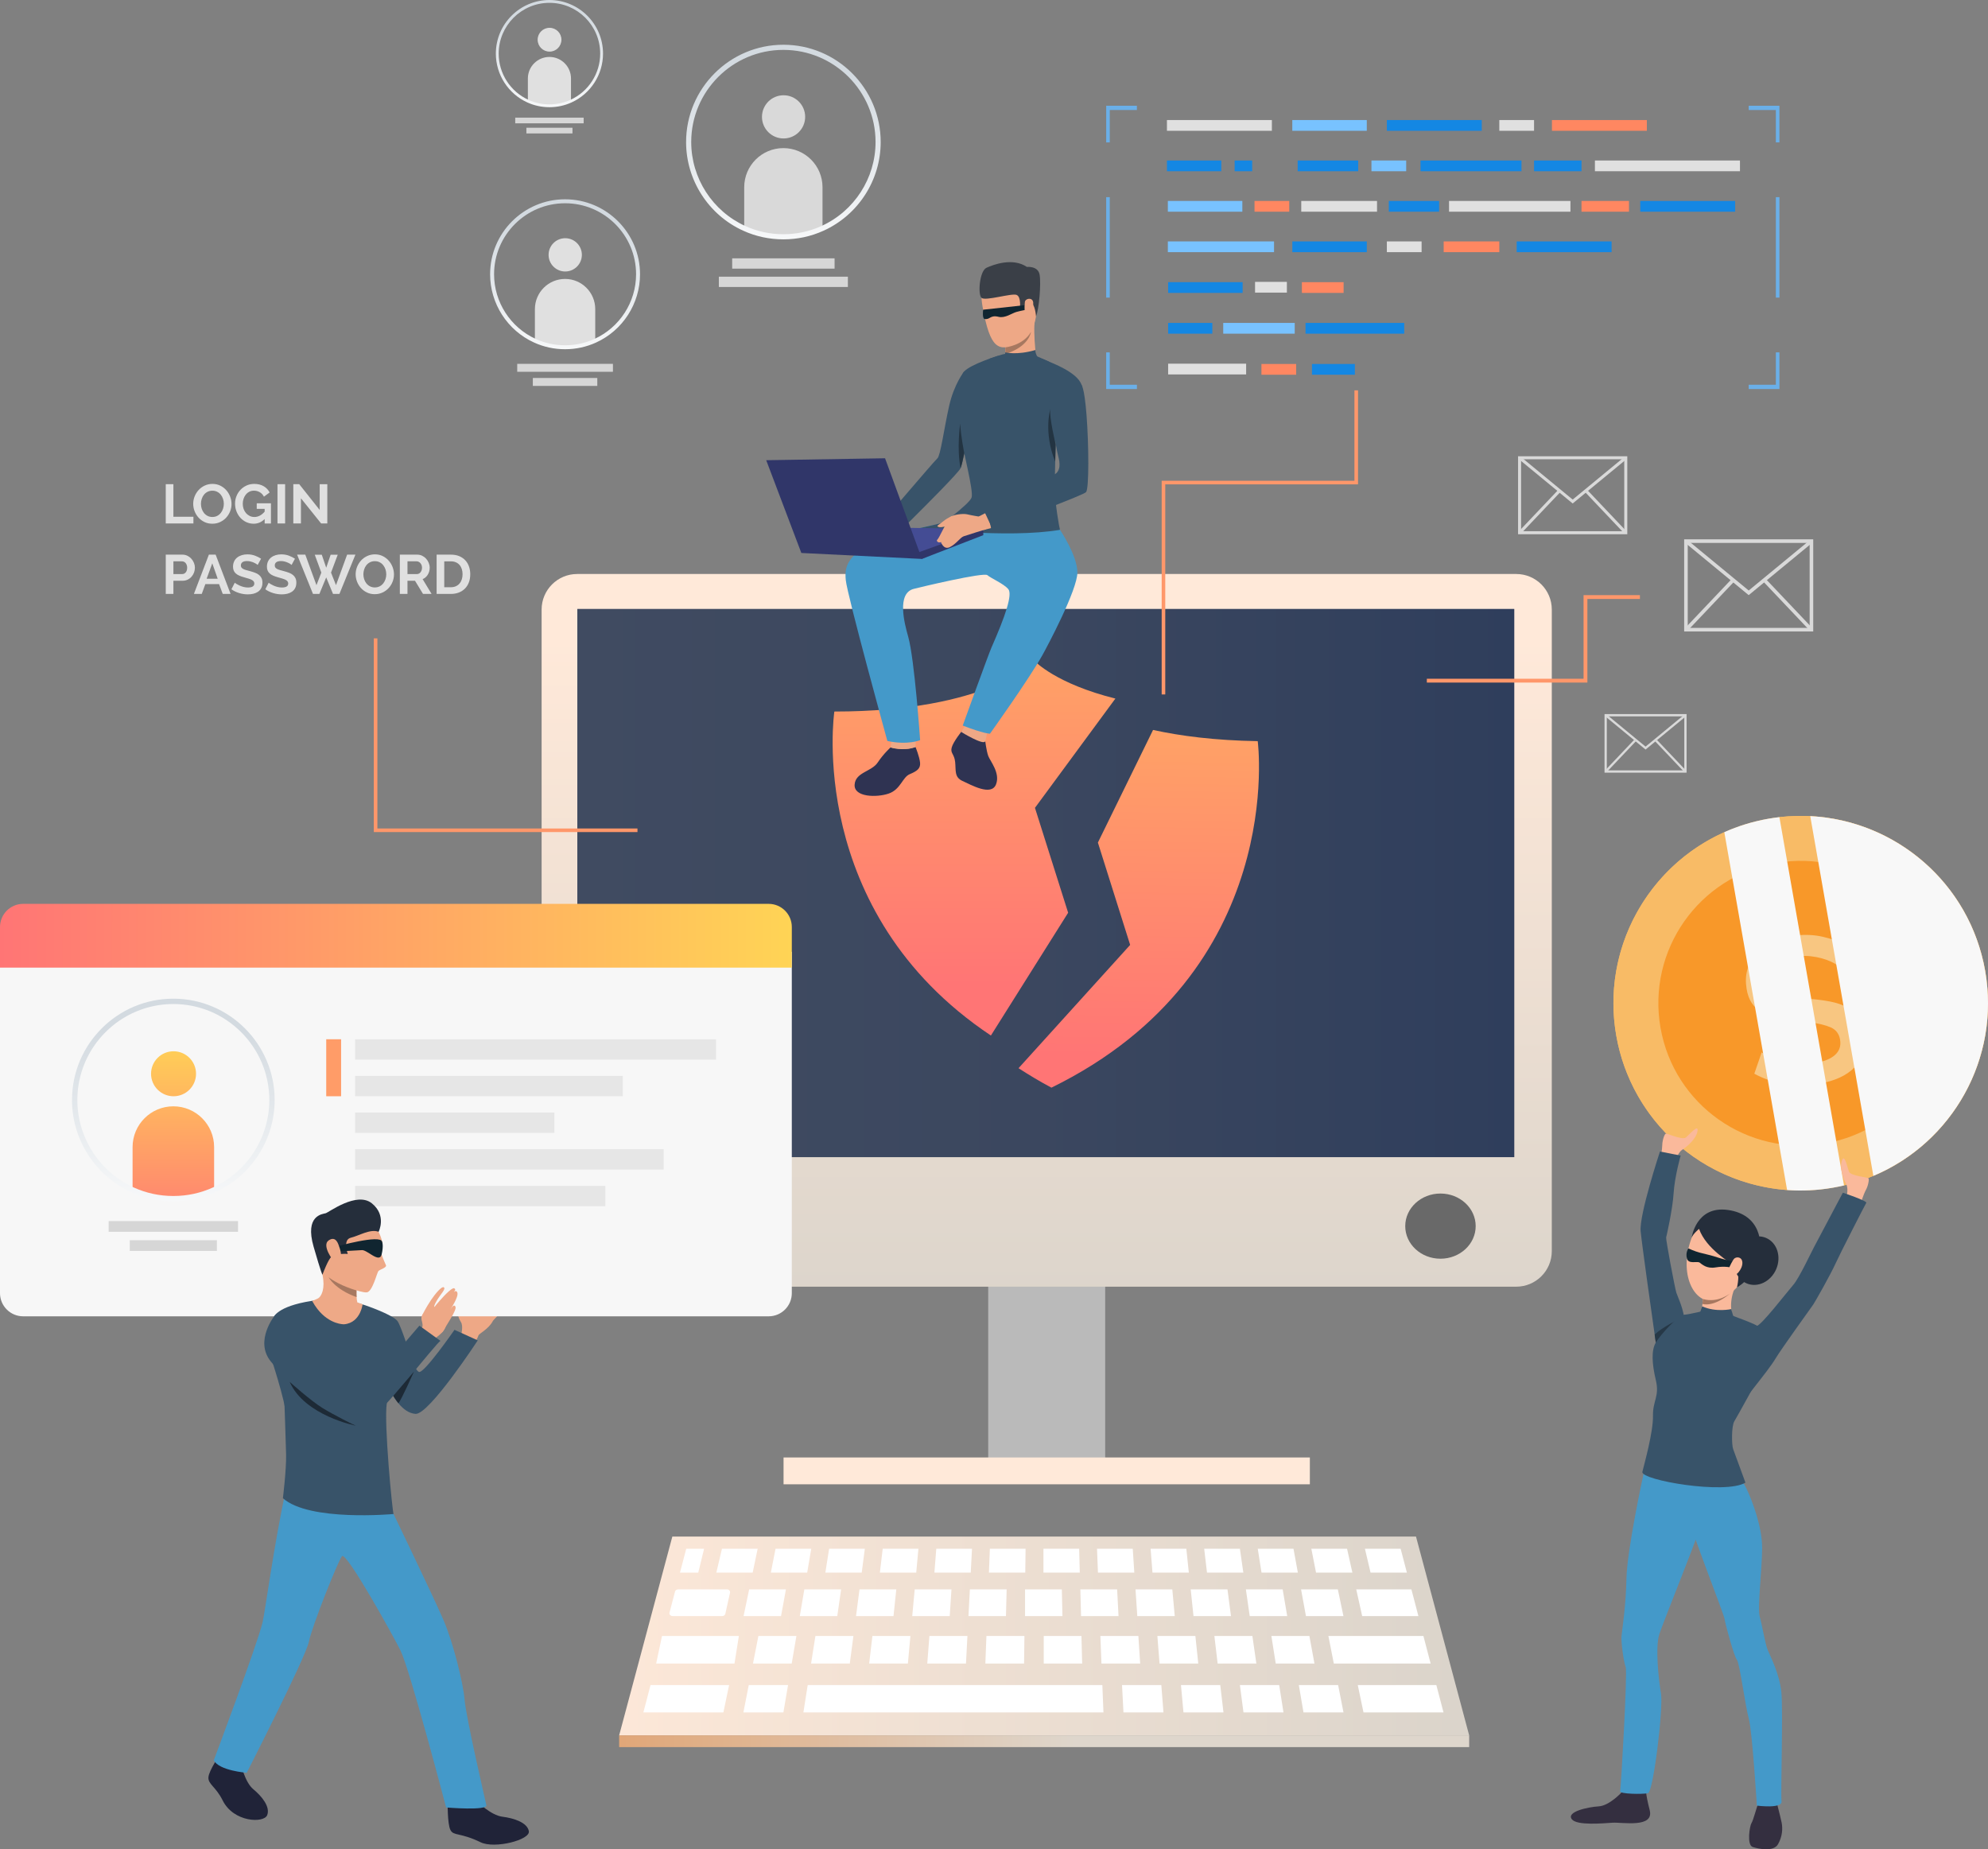 <?xml version="1.0" encoding="UTF-8"?>
<svg xmlns="http://www.w3.org/2000/svg" xmlns:xlink="http://www.w3.org/1999/xlink" viewBox="0 0 1886.27 1754.52">
  <rect x="0" y="0" width="1886.27" height="1754.52" fill="#808080" stroke="none"/>
  <defs>
    <style>
      .cls-1 {
        fill: url(#linear-gradient-12);
      }

      .cls-1, .cls-2, .cls-3, .cls-4, .cls-5, .cls-6, .cls-7, .cls-8, .cls-9, .cls-10, .cls-11, .cls-12, .cls-13, .cls-14, .cls-15, .cls-16, .cls-17, .cls-18, .cls-19, .cls-20, .cls-21, .cls-22, .cls-23, .cls-24, .cls-25, .cls-26, .cls-27, .cls-28, .cls-29, .cls-30, .cls-31, .cls-32, .cls-33, .cls-34, .cls-35, .cls-36, .cls-37, .cls-38, .cls-39, .cls-40, .cls-41, .cls-42, .cls-43, .cls-44, .cls-45, .cls-46, .cls-47, .cls-48, .cls-49, .cls-50 {
        stroke-width: 0px;
      }

      .cls-2 {
        fill: #1487e3;
      }

      .cls-3 {
        fill: url(#linear-gradient);
      }

      .cls-4 {
        fill: #1d2a36;
      }

      .cls-5 {
        fill: url(#linear-gradient-6);
      }

      .cls-6 {
        fill: #eea987;
      }

      .cls-7 {
        fill: #102530;
      }

      .cls-8 {
        fill: #385369;
      }

      .cls-9 {
        fill: #e6e6e6;
      }

      .cls-10 {
        fill: #303669;
      }

      .cls-51 {
        isolation: isolate;
      }

      .cls-11 {
        fill: #f7f7f7;
      }

      .cls-12 {
        fill: #e0e0e0;
      }

      .cls-13 {
        fill: url(#linear-gradient-15);
      }

      .cls-14 {
        fill: url(#linear-gradient-11);
      }

      .cls-15 {
        fill: url(#linear-gradient-5);
      }

      .cls-16 {
        fill: #263847;
      }

      .cls-17 {
        fill: #444c94;
      }

      .cls-18 {
        fill: url(#linear-gradient-13);
      }

      .cls-19 {
        fill: #eea886;
      }

      .cls-20 {
        fill: #fff;
      }

      .cls-21 {
        fill: #fab99b;
      }

      .cls-22 {
        fill: url(#linear-gradient-14);
      }

      .cls-23 {
        fill: url(#linear-gradient-2);
      }

      .cls-24 {
        fill: #202338;
      }

      .cls-25 {
        fill: #a77860;
      }

      .cls-26 {
        fill: #ff9c68;
      }

      .cls-27 {
        fill: url(#linear-gradient-7);
      }

      .cls-28 {
        fill: #3a3f47;
      }

      .cls-29 {
        fill: #ff8761;
      }

      .cls-30 {
        fill: url(#linear-gradient-3);
      }

      .cls-31 {
        fill: #252e3b;
      }

      .cls-32 {
        fill: url(#linear-gradient-9);
      }

      .cls-33 {
        fill: #d9d9d9;
      }

      .cls-34 {
        fill: #ff976a;
      }

      .cls-35 {
        fill: #6aafe8;
      }

      .cls-36 {
        fill: #f8c681;
      }

      .cls-37 {
        fill: #696969;
      }

      .cls-38 {
        fill: url(#linear-gradient-8);
      }

      .cls-39 {
        fill: #342f40;
      }

      .cls-40 {
        fill: #d6d6d6;
      }

      .cls-41 {
        fill: #f89829;
      }

      .cls-42 {
        fill: #4499c9;
      }

      .cls-43 {
        fill: url(#linear-gradient-10);
      }

      .cls-44 {
        fill: #f8f8f8;
        mix-blend-mode: soft-light;
      }

      .cls-45 {
        fill: #2f3352;
      }

      .cls-46 {
        fill: url(#linear-gradient-4);
      }

      .cls-47 {
        fill: #233442;
      }

      .cls-48 {
        fill: #f8bb66;
      }

      .cls-49 {
        fill: #78c2ff;
      }

      .cls-50 {
        fill: #323657;
      }
    </style>
    <linearGradient id="linear-gradient" x1="521.6" y1="1552.12" x2="1428.2" y2="1552.12" gradientUnits="userSpaceOnUse">
      <stop offset="0" stop-color="#ffe9d9"/>
      <stop offset="1" stop-color="#d9d3ca"/>
    </linearGradient>
    <linearGradient id="linear-gradient-2" x1="213.65" y1="1652" x2="1020.18" y2="1652" gradientUnits="userSpaceOnUse">
      <stop offset="0" stop-color="#e37e30"/>
      <stop offset="1" stop-color="#ded6cc"/>
    </linearGradient>
    <linearGradient id="linear-gradient-3" x1="993.15" y1="1554.86" x2="993.15" y2="1402.27" gradientTransform="translate(1986.29 2453.84) rotate(-180)" gradientUnits="userSpaceOnUse">
      <stop offset="0" stop-color="#ffe9d9"/>
      <stop offset="1" stop-color="#bababa"/>
    </linearGradient>
    <linearGradient id="linear-gradient-4" x1="993.15" y1="604.82" x2="993.15" y2="1286.99" gradientTransform="translate(1986.29 1765.34) rotate(-180)" xlink:href="#linear-gradient"/>
    <linearGradient id="linear-gradient-5" x1="547.79" y1="837.78" x2="1436.81" y2="837.78" gradientTransform="translate(1984.59 1675.56) rotate(-180)" gradientUnits="userSpaceOnUse">
      <stop offset="0" stop-color="#404b61"/>
      <stop offset=".49" stop-color="#3b475f"/>
      <stop offset="1" stop-color="#2f3e5c"/>
    </linearGradient>
    <linearGradient id="linear-gradient-6" x1="993.15" y1="1382.77" x2="993.15" y2="1408.21" gradientUnits="userSpaceOnUse">
      <stop offset="0" stop-color="#ffe9d9"/>
      <stop offset="1" stop-color="#ffe9d9"/>
    </linearGradient>
    <linearGradient id="linear-gradient-7" x1="924.16" y1="934.29" x2="924.16" y2="278.56" gradientUnits="userSpaceOnUse">
      <stop offset="0" stop-color="#ff7575"/>
      <stop offset="1" stop-color="#ffd455"/>
    </linearGradient>
    <linearGradient id="linear-gradient-8" x1="1171.62" y1="937.45" x2="1171.62" y2="281.75" gradientTransform="translate(-77.76 45.37) rotate(.94)" xlink:href="#linear-gradient-7"/>
    <linearGradient id="linear-gradient-9" x1="743.29" y1="71.1" x2="743.29" y2="263.19" gradientUnits="userSpaceOnUse">
      <stop offset="0" stop-color="#d3dae0"/>
      <stop offset="1" stop-color="#fff"/>
    </linearGradient>
    <linearGradient id="linear-gradient-10" x1="536.16" y1="211.15" x2="536.16" y2="359.14" xlink:href="#linear-gradient-9"/>
    <linearGradient id="linear-gradient-11" x1="521.32" y1="15.78" x2="521.32" y2="121.58" xlink:href="#linear-gradient-9"/>
    <linearGradient id="linear-gradient-12" x1="0" y1="887.78" x2="751.29" y2="887.78" xlink:href="#linear-gradient-7"/>
    <linearGradient id="linear-gradient-13" x1="164.66" y1="1178.57" x2="164.66" y2="982.4" xlink:href="#linear-gradient-7"/>
    <linearGradient id="linear-gradient-14" x1="164.47" y1="1178.57" x2="164.47" y2="982.4" xlink:href="#linear-gradient-7"/>
    <linearGradient id="linear-gradient-15" x1="164.47" y1="977.31" x2="164.47" y2="1177.36" xlink:href="#linear-gradient-9"/>
  </defs>
  <g class="cls-51">
    <g id="Capa_2" data-name="Capa 2">
      <g id="_Слой_1" data-name="Слой 1">
        <g>
          <g>
            <polygon class="cls-3" points="1343.54 1457.82 990.73 1457.82 637.93 1457.82 587.46 1646.43 990.73 1646.43 1394 1646.43 1343.54 1457.82"/>
            <path class="cls-20" d="m643.49,1507.91h46.17c1.93,0,3.38,1.5,3.02,3.12l-4.47,20.08c-.28,1.24-1.55,2.14-3.02,2.14h-46.96c-1.97,0-3.43-1.56-3-3.2l5.26-20.08c.31-1.2,1.56-2.05,3-2.05Z"/>
            <polygon class="cls-20" points="710.82 1507.91 745.73 1507.91 741.08 1533.25 705.52 1533.25 710.82 1507.91"/>
            <polygon class="cls-20" points="763.18 1507.91 798.08 1507.91 794.43 1533.25 758.86 1533.28 763.18 1507.91"/>
            <polygon class="cls-20" points="815.53 1507.91 850.43 1507.91 847.78 1533.25 812.21 1533.25 815.53 1507.91"/>
            <polygon class="cls-20" points="867.89 1507.91 902.79 1507.91 901.13 1533.25 865.56 1533.25 867.89 1507.91"/>
            <polygon class="cls-20" points="920.24 1507.91 955.14 1507.91 954.48 1533.25 918.91 1533.28 920.24 1507.91"/>
            <polygon class="cls-20" points="1339.18 1507.91 1286.83 1507.91 1292.47 1533.25 1345.82 1533.25 1339.18 1507.91"/>
            <polygon class="cls-20" points="1269.38 1507.91 1234.48 1507.91 1239.12 1533.25 1274.69 1533.25 1269.38 1507.91"/>
            <polygon class="cls-20" points="1217.03 1507.91 1182.12 1507.91 1185.77 1533.25 1221.35 1533.28 1217.03 1507.91"/>
            <polygon class="cls-20" points="1164.67 1507.91 1129.77 1507.91 1132.42 1533.25 1167.99 1533.25 1164.67 1507.91"/>
            <polygon class="cls-20" points="1112.32 1507.91 1077.42 1507.91 1079.08 1533.25 1114.64 1533.25 1112.32 1507.91"/>
            <polygon class="cls-20" points="1059.97 1507.91 1025.06 1507.91 1025.73 1533.25 1061.29 1533.28 1059.97 1507.91"/>
            <polygon class="cls-20" points="972.59 1507.91 1007.5 1507.91 1008.07 1533.25 972.59 1533.25 972.59 1507.91"/>
            <polygon class="cls-20" points="628.13 1552.12 701.06 1552.12 696.91 1578.26 622.59 1578.26 628.13 1552.12"/>
            <polygon class="cls-20" points="1350.57 1552.12 1260.42 1552.12 1265.55 1578.26 1357.42 1578.26 1350.57 1552.12"/>
            <polygon class="cls-20" points="1242.39 1552.12 1206.33 1552.12 1210.44 1578.26 1247.18 1578.26 1242.39 1552.12"/>
            <polygon class="cls-20" points="1188.3 1552.12 1152.24 1552.12 1155.32 1578.26 1192.06 1578.26 1188.3 1552.12"/>
            <polygon class="cls-20" points="1134.21 1552.12 1098.15 1552.12 1100.2 1578.26 1136.95 1578.26 1134.21 1552.12"/>
            <polygon class="cls-20" points="1080.12 1552.12 1044.06 1552.12 1045.08 1578.26 1081.83 1578.26 1080.12 1552.12"/>
            <polygon class="cls-20" points="617.24 1598.71 691.8 1598.71 686.36 1624.67 610.44 1624.67 617.24 1598.71"/>
            <polygon class="cls-20" points="710.44 1598.71 747.72 1598.71 743.3 1624.67 705.34 1624.67 710.44 1598.71"/>
            <polygon class="cls-20" points="766.36 1598.71 803.64 1598.71 1045.94 1598.71 1046.99 1624.67 762.28 1624.67 766.36 1598.71"/>
            <polygon class="cls-20" points="1064.61 1598.71 1101.89 1598.71 1103.93 1624.67 1065.97 1624.67 1064.61 1598.71"/>
            <polygon class="cls-20" points="1120.53 1598.71 1157.81 1598.71 1160.87 1624.67 1122.91 1624.67 1120.53 1598.71"/>
            <polygon class="cls-20" points="1176.45 1598.71 1213.73 1598.71 1217.81 1624.67 1179.85 1624.67 1176.45 1598.71"/>
            <polygon class="cls-20" points="1232.37 1598.71 1269.65 1598.71 1274.75 1624.67 1236.79 1624.67 1232.37 1598.71"/>
            <polygon class="cls-20" points="1288.29 1598.71 1362.85 1598.71 1369.65 1624.67 1293.73 1624.67 1288.29 1598.71"/>
            <polygon class="cls-20" points="1026.1 1552.12 990.33 1552.12 990.33 1578.26 1026.79 1578.26 1026.1 1552.12"/>
            <polygon class="cls-20" points="972.01 1552.12 935.95 1552.12 934.93 1578.26 971.67 1578.26 972.01 1552.12"/>
            <polygon class="cls-20" points="917.92 1552.12 881.86 1552.12 879.81 1578.26 916.55 1578.26 917.92 1552.12"/>
            <polygon class="cls-20" points="863.83 1552.12 827.77 1552.12 824.69 1578.26 861.44 1578.26 863.83 1552.12"/>
            <polygon class="cls-20" points="809.74 1552.12 773.68 1552.12 769.57 1578.26 806.32 1578.26 809.74 1552.12"/>
            <polygon class="cls-20" points="755.65 1552.12 719.59 1552.12 714.46 1578.26 751.2 1578.26 755.65 1552.12"/>
            <polygon class="cls-20" points="645.19 1491.99 651.12 1469.37 668.06 1469.37 662.53 1491.99 645.19 1491.99"/>
            <polygon class="cls-20" points="685.01 1469.37 718.9 1469.37 714.16 1491.99 679.68 1491.99 685.01 1469.37"/>
            <polygon class="cls-20" points="735.85 1469.37 769.74 1469.37 765.89 1491.99 731.4 1491.99 735.85 1469.37"/>
            <polygon class="cls-20" points="786.69 1469.37 820.58 1469.37 817.62 1491.99 783.13 1491.99 786.69 1469.37"/>
            <polygon class="cls-20" points="837.53 1469.37 871.42 1469.37 869.35 1491.99 834.86 1491.99 837.53 1469.37"/>
            <polygon class="cls-20" points="888.37 1469.37 922.26 1469.37 921.07 1491.99 886.59 1491.99 888.37 1469.37"/>
            <polygon class="cls-20" points="939.21 1469.37 973.1 1469.37 972.8 1491.99 938.32 1491.99 939.21 1469.37"/>
            <polygon class="cls-20" points="990.04 1469.37 1023.94 1469.37 1024.53 1491.99 990.04 1491.99 990.04 1469.37"/>
            <polygon class="cls-20" points="1040.88 1469.37 1074.78 1469.37 1076.26 1491.99 1041.77 1491.99 1040.88 1469.37"/>
            <polygon class="cls-20" points="1091.72 1469.37 1125.62 1469.37 1127.99 1491.99 1093.5 1491.99 1091.72 1469.37"/>
            <polygon class="cls-20" points="1142.56 1469.37 1176.45 1469.37 1179.71 1491.99 1145.23 1491.99 1142.56 1469.37"/>
            <polygon class="cls-20" points="1193.4 1469.37 1227.29 1469.37 1231.44 1491.99 1196.96 1491.99 1193.4 1469.37"/>
            <polygon class="cls-20" points="1244.24 1469.37 1278.13 1469.37 1283.17 1491.99 1248.68 1491.99 1244.24 1469.37"/>
            <polygon class="cls-20" points="1295.08 1469.37 1328.97 1469.37 1334.9 1491.99 1300.41 1491.99 1295.08 1469.37"/>
            <rect class="cls-23" x="587.46" y="1646.43" width="806.53" height="11.13"/>
          </g>
          <rect class="cls-30" x="937.65" y="1058.35" width="111" height="337.14" transform="translate(1986.29 2453.84) rotate(180)"/>
          <path class="cls-46" d="m547.64,544.59h891.01c18.62,0,33.74,15.12,33.74,33.74v608.69c0,18.62-15.12,33.74-33.74,33.74h-891.01c-18.62,0-33.74-15.12-33.74-33.74v-608.68c0-18.62,15.12-33.74,33.74-33.74Z" transform="translate(1986.29 1765.34) rotate(180)"/>
          <rect class="cls-15" x="547.79" y="577.71" width="889.02" height="520.13" transform="translate(1984.59 1675.56) rotate(180)"/>
          <path class="cls-37" d="m1333.33,1163.28c0,17.08,14.96,30.92,33.42,30.92s33.42-13.84,33.42-30.92-14.96-30.92-33.42-30.92-33.42,13.84-33.42,30.92Z"/>
          <rect class="cls-5" x="743.46" y="1382.77" width="499.37" height="25.45"/>
          <g>
            <rect class="cls-12" x="1107.23" y="113.89" width="99.57" height="10.2"/>
            <rect class="cls-12" x="1234.67" y="190.65" width="71.89" height="10.2"/>
            <rect class="cls-2" x="1317.75" y="190.65" width="47.71" height="10.2"/>
            <rect class="cls-12" x="1374.89" y="190.65" width="115.18" height="10.2"/>
            <rect class="cls-12" x="1108.36" y="345.04" width="74.01" height="10.2"/>
            <rect class="cls-49" x="1226.17" y="113.89" width="70.68" height="10.2"/>
            <rect class="cls-2" x="1226.17" y="229.04" width="70.68" height="10.2"/>
            <rect class="cls-12" x="1190.83" y="267.42" width="30.2" height="10.19"/>
            <rect class="cls-49" x="1160.63" y="306.37" width="67.84" height="10.2"/>
            <rect class="cls-2" x="1238.72" y="306.37" width="93.65" height="10.2"/>
            <rect class="cls-2" x="1108.36" y="267.7" width="70.68" height="10.19"/>
            <rect class="cls-2" x="1108.36" y="306.37" width="41.94" height="10.2"/>
            <rect class="cls-29" x="1235.27" y="267.7" width="39.57" height="10.19"/>
            <rect class="cls-49" x="1108.08" y="190.65" width="70.68" height="10.2"/>
            <rect class="cls-49" x="1108.08" y="229.04" width="100.76" height="10.2"/>
            <rect class="cls-2" x="1315.89" y="113.89" width="90.05" height="10.2"/>
            <rect class="cls-2" x="1556.32" y="190.65" width="90.05" height="10.2"/>
            <rect class="cls-2" x="1439.07" y="229.04" width="90.05" height="10.2"/>
            <rect class="cls-29" x="1472.54" y="113.89" width="90.05" height="10.2"/>
            <rect class="cls-29" x="1369.79" y="229.04" width="52.8" height="10.2"/>
            <rect class="cls-12" x="1422.59" y="113.89" width="32.96" height="10.2"/>
            <rect class="cls-12" x="1315.89" y="229.04" width="32.96" height="10.2"/>
            <rect class="cls-2" x="1107.23" y="152.27" width="51.57" height="10.19"/>
            <rect class="cls-2" x="1244.83" y="345.32" width="40.72" height="10.2"/>
            <rect class="cls-2" x="1171.46" y="152.27" width="16.65" height="10.19"/>
            <rect class="cls-12" x="1513.3" y="152.27" width="137.63" height="10.19"/>
            <rect class="cls-2" x="1455.55" y="152.27" width="45.03" height="10.19"/>
            <rect class="cls-29" x="1500.58" y="190.65" width="45.03" height="10.2"/>
            <rect class="cls-2" x="1347.83" y="152.27" width="95.8" height="10.19"/>
            <rect class="cls-49" x="1301.27" y="152.27" width="32.96" height="10.19"/>
            <rect class="cls-29" x="1190.32" y="190.65" width="32.96" height="10.2"/>
            <rect class="cls-29" x="1196.89" y="345.32" width="32.96" height="10.2"/>
            <rect class="cls-2" x="1231.27" y="152.27" width="57.43" height="10.19"/>
          </g>
          <polygon class="cls-34" points="604.84 789.42 354.68 789.42 354.68 605.62 358.08 605.62 358.08 786.02 604.84 786.02 604.84 789.42"/>
          <polygon class="cls-34" points="1105.63 658.85 1102.23 658.85 1102.23 456.13 1285.13 456.13 1285.13 370.35 1288.53 370.35 1288.53 459.53 1105.63 459.53 1105.63 658.85"/>
          <path class="cls-50" d="m586.27,1042.28s-.03,0-.04,0c.18.08.21.09.04,0Z"/>
          <g>
            <polygon class="cls-35" points="1688.38 369.09 1659.22 369.09 1659.22 365.03 1684.98 365.03 1684.98 334.32 1688.38 334.32 1688.38 369.09"/>
            <polygon class="cls-35" points="1078.74 369.09 1049.58 369.09 1049.58 334.32 1052.97 334.32 1052.97 365.03 1078.74 365.03 1078.74 369.09"/>
            <polygon class="cls-35" points="1052.99 135.11 1049.59 135.11 1049.59 100.31 1078.72 100.31 1078.72 104.37 1052.99 104.37 1052.99 135.11"/>
            <polygon class="cls-35" points="1688.38 135.1 1684.98 135.1 1684.98 104.38 1659.22 104.38 1659.22 100.33 1688.38 100.33 1688.38 135.1"/>
            <rect class="cls-35" x="1684.98" y="187.06" width="3.4" height="95.3"/>
            <rect class="cls-35" x="1049.58" y="187.06" width="3.4" height="95.3"/>
          </g>
          <g>
            <path class="cls-33" d="m1720.44,599.11h-122.46v-87.42h122.46v87.42Zm-119.06-3.4h115.66v-80.62h-115.66v80.62Z"/>
            <polygon class="cls-33" points="1659.22 564.64 1598.61 514.7 1600.77 512.08 1659.22 560.24 1717.67 512.08 1719.83 514.7 1659.22 564.64"/>
            <rect class="cls-33" x="1695.07" y="542.31" width="3.4" height="63.87" transform="translate(70.48 1325.21) rotate(-43.48)"/>
            <rect class="cls-33" x="1589.73" y="572.54" width="63.87" height="3.4" transform="translate(89.02 1355.62) rotate(-46.51)"/>
          </g>
          <g>
            <path class="cls-33" d="m1600.28,733.06h-77.86v-55.58h77.86v55.58Zm-75.7-2.16h73.54v-51.26h-73.54v51.26Z"/>
            <polygon class="cls-33" points="1561.35 711.14 1522.81 679.39 1524.18 677.72 1561.35 708.34 1598.51 677.72 1599.88 679.39 1561.35 711.14"/>
            <rect class="cls-33" x="1584.14" y="696.94" width="2.16" height="40.61" transform="translate(-58.53 1287.73) rotate(-43.48)"/>
            <rect class="cls-33" x="1517.16" y="716.17" width="40.61" height="2.16" transform="translate(-40.92 1339.3) rotate(-46.52)"/>
          </g>
          <g>
            <path class="cls-33" d="m1544.02,506.86h-103.64v-73.99h103.64v73.99Zm-100.77-2.88h97.89v-68.24h-97.89v68.24Z"/>
            <polygon class="cls-33" points="1492.2 477.68 1440.9 435.42 1442.73 433.2 1492.2 473.96 1541.67 433.2 1543.5 435.42 1492.2 477.68"/>
            <rect class="cls-33" x="1522.54" y="458.78" width="2.88" height="54.06" transform="translate(83.93 1182.07) rotate(-43.48)"/>
            <rect class="cls-33" x="1433.38" y="484.37" width="54.06" height="2.88" transform="translate(102.9 1211.05) rotate(-46.51)"/>
          </g>
          <g>
            <path class="cls-27" d="m1013.48,865.95l-31.49-99.51,76.32-103.68c-56.62-14.13-76.32-35.38-76.32-35.38,0,0-44.05,47.68-190.34,47.68,0,0-28.04,189.57,148.54,307.39l73.29-116.5Z"/>
            <path class="cls-38" d="m1193.37,703.16c-40.64-.66-73.3-4.89-99.32-10.63l-52.34,106.86,30.61,97.1-105.9,116.96c9.84,6.36,20.11,12.57,31.21,18.46,224.55-110.05,195.74-328.75,195.74-328.75Z"/>
          </g>
          <rect class="cls-40" x="682.07" y="262.5" width="122.43" height="9.78"/>
          <rect class="cls-40" x="694.71" y="245.09" width="97.16" height="9.78"/>
          <path class="cls-33" d="m763.96,110.87c0,11.32-9.18,20.49-20.49,20.49s-20.49-9.17-20.49-20.49,9.18-20.49,20.49-20.49,20.49,9.17,20.49,20.49Z"/>
          <path class="cls-33" d="m780.43,177.67v38.97c-11.32,5.15-23.9,8.01-37.15,8.01s-25.83-2.86-37.15-8.01v-38.97c0-20.51,16.62-37.15,37.15-37.15s37.15,16.64,37.15,37.15Z"/>
          <path class="cls-32" d="m743.29,227.09c-13.31,0-26.15-2.77-38.15-8.23-32.9-14.95-54.16-47.96-54.16-84.09,0-50.9,41.41-92.32,92.32-92.32s92.32,41.41,92.32,92.32c0,36.13-21.26,69.14-54.16,84.09-12,5.46-24.84,8.23-38.15,8.23Zm0-179.76c-48.22,0-87.44,39.23-87.44,87.44,0,34.22,20.14,65.49,51.31,79.65,11.37,5.17,23.53,7.79,36.14,7.79s24.77-2.62,36.14-7.79c31.17-14.16,51.31-45.43,51.31-79.65,0-48.22-39.23-87.44-87.44-87.44Z"/>
          <rect class="cls-40" x="505.58" y="358.61" width="61.15" height="7.53"/>
          <rect class="cls-40" x="490.75" y="345.2" width="90.82" height="7.53"/>
          <path class="cls-12" d="m552.09,241.79c0,8.72-7.07,15.79-15.79,15.79s-15.79-7.07-15.79-15.79,7.07-15.79,15.79-15.79,15.79,7.07,15.79,15.79Z"/>
          <path class="cls-12" d="m564.78,293.26v30.03c-8.72,3.97-18.41,6.17-28.62,6.17s-19.9-2.21-28.62-6.17v-30.03c0-15.8,12.81-28.62,28.62-28.62s28.62,12.82,28.62,28.62Z"/>
          <path class="cls-43" d="m536.16,331.33c-10.26,0-20.15-2.13-29.4-6.34-25.35-11.52-41.73-36.95-41.73-64.79,0-39.22,31.91-71.12,71.12-71.12s71.12,31.91,71.12,71.12c0,27.84-16.38,53.27-41.73,64.79-9.25,4.21-19.14,6.34-29.4,6.34Zm0-138.49c-37.15,0-67.37,30.22-67.37,67.37,0,26.37,15.52,50.46,39.53,61.37,8.76,3.98,18.12,6,27.84,6s19.08-2.02,27.84-6c24.01-10.91,39.53-35,39.53-61.37,0-37.15-30.22-67.37-67.37-67.37Z"/>
          <rect class="cls-40" x="499.46" y="121.2" width="43.72" height="5.39"/>
          <rect class="cls-40" x="488.86" y="111.61" width="64.93" height="5.39"/>
          <path class="cls-12" d="m532.71,37.68c0,6.23-5.05,11.29-11.29,11.29s-11.29-5.05-11.29-11.29,5.05-11.29,11.29-11.29,11.29,5.05,11.29,11.29Z"/>
          <path class="cls-12" d="m541.78,74.48v21.47c-6.23,2.84-13.16,4.41-20.46,4.41s-14.23-1.58-20.46-4.41v-21.47c0-11.3,9.16-20.46,20.46-20.46s20.46,9.16,20.46,20.46Z"/>
          <path class="cls-14" d="m521.32,101.7c-7.33,0-14.4-1.52-21.02-4.53-18.12-8.24-29.83-26.42-29.83-46.32,0-28.04,22.81-50.85,50.85-50.85s50.85,22.81,50.85,50.85c0,19.9-11.71,38.08-29.83,46.32-6.61,3.01-13.68,4.53-21.02,4.53Zm0-99.01c-26.56,0-48.16,21.61-48.16,48.17,0,18.85,11.09,36.07,28.26,43.87,6.26,2.85,12.96,4.29,19.9,4.29s13.64-1.44,19.9-4.29c17.17-7.8,28.26-25.02,28.26-43.87,0-26.56-21.61-48.17-48.16-48.17Z"/>
          <g>
            <path class="cls-19" d="m437.51,1266.93s2.32-8.79-.15-12.6c-2.47-3.82-3.93-9.95-4.28-11.89-.48-2.6-4.94-10.45-1.65-10.63,3.3-.18,7.95,12.67,9.46,15.25s5.61-8.7,8.12-9.96c2.51-1.26,22.33,9.06,18.54,16.36s-13.15,11.97-13.53,13.42c-.39,1.45-2.52,5.44-2.52,5.44l-13.98-5.38Z"/>
            <path class="cls-19" d="m447.68,1238.54s13.23-21.38,15.45-21.91c2.21-.53,3.46.4,2.32,2.46-1.14,2.06-12.12,21.1-12.12,21.1,0,0,20.41-22.12,22.07-22.97.97-.49,3.48,1.19,2.98,2.36-.5,1.17-19.27,24.41-19.27,24.41,0,0,19.1-20.62,20.76-20.89,1.45-.23,3.44,1.83,2.14,3.47-1.29,1.64-17.77,21.91-17.77,21.91,0,0,14.99-14.02,16.65-13.41,1.01.37,3.24,1.74-.76,5.22-4,3.48-12.42,12.79-12.42,12.79l-20.03-14.56Z"/>
            <g>
              <g>
                <path class="cls-11" d="m0,902.99h751.29v323.9c0,12.12-9.84,21.96-21.96,21.96H21.97c-12.12,0-21.97-9.84-21.97-21.97v-323.9h0Z"/>
                <path class="cls-1" d="m21.97,857.53h707.36c12.12,0,21.97,9.84,21.97,21.97v38.53H0v-38.53c0-12.12,9.84-21.97,21.97-21.97Z"/>
              </g>
              <rect class="cls-9" x="336.94" y="985.99" width="342.47" height="19.31"/>
              <rect class="cls-9" x="336.94" y="1020.76" width="254" height="19.31"/>
              <rect class="cls-9" x="336.94" y="1055.54" width="189.1" height="19.31"/>
              <rect class="cls-9" x="336.94" y="1090.31" width="292.74" height="19.31"/>
              <rect class="cls-9" x="336.94" y="1125.08" width="237.43" height="19.31"/>
              <rect class="cls-26" x="309.53" y="985.99" width="14.11" height="54.08"/>
              <rect class="cls-40" x="123.15" y="1176.64" width="82.65" height="10.18"/>
              <rect class="cls-40" x="103.09" y="1158.51" width="122.76" height="10.18"/>
              <circle class="cls-18" cx="164.66" cy="1018.73" r="21.34"/>
              <path class="cls-22" d="m203.16,1088.3v40.59c-11.79,5.36-24.89,8.34-38.68,8.34s-26.9-2.98-38.68-8.34v-40.59c0-21.36,17.31-38.69,38.68-38.69s38.68,17.33,38.68,38.69Z"/>
              <path class="cls-13" d="m164.47,1139.77c-13.87,0-27.23-2.88-39.74-8.57-34.26-15.57-56.41-49.95-56.41-87.57,0-53.01,43.13-96.14,96.14-96.14s96.14,43.13,96.14,96.14c0,37.62-22.14,72-56.41,87.57-12.5,5.69-25.87,8.57-39.73,8.57Zm0-187.21c-50.21,0-91.07,40.85-91.07,91.07,0,35.64,20.97,68.2,53.43,82.95,11.84,5.38,24.5,8.11,37.64,8.11s25.8-2.73,37.63-8.11c32.46-14.75,53.43-47.31,53.43-82.95,0-50.21-40.85-91.07-91.07-91.07Z"/>
            </g>
            <path class="cls-24" d="m453.06,1709.48s12.71,12.76,23.64,14.13c10.93,1.37,23.6,5.48,25.09,13.72,1.49,8.24-32.37,16.98-45.7,10.54-19.9-9.61-25.68-5.79-28.71-11.68-3.03-5.89-2.47-26.24-2.93-28.19-.57-2.41,28.62,1.48,28.62,1.48Z"/>
            <path class="cls-24" d="m228.58,1673.38s3.68,17.46,11.78,24.16c8.1,6.7,16.2,16.64,13.17,24.53-3.03,7.88-31.91,6.95-42.24-13.9-6.53-13.17-14.11-15.46-13.52-22.09.59-6.63,10.68-20.83,11.31-22.76.78-2.38,19.51,10.07,19.51,10.07Z"/>
            <path class="cls-42" d="m367.19,1423.45s43.79,90.7,53.68,113.71c9.16,21.31,18.58,59.59,19.85,74.56,1.59,18.83,19.62,95.4,20.73,100.91,1.11,5.5-38.17,2.2-38.17,2.2,0,0-34.22-130.46-43.29-148.96-6.05-12.34-51.5-94.52-55.52-89.42-4.02,5.1-28.45,66.5-31.42,81.22-2.97,14.73-58.94,124.25-58.94,124.25,0,0-26.13-1.91-31.27-11.86,0,0,41.74-111,46.38-131.2,2.36-10.28,11.01-75.05,21.91-124.7,5.61-25.54,96.06,9.29,96.06,9.29Z"/>
            <path class="cls-8" d="m256.25,1285.31s15.06,45.31,14.72,56.09c-.34,10.78,8.35-52.73-14.72-56.09Z"/>
            <path class="cls-8" d="m363.16,1302.06s1.87,6.26,5.41,13.79h0c1.3,2.76,2.81,5.67,4.55,8.52.3.5.61,1,.93,1.49,1.23,1.91,2.55,3.77,3.98,5.5,4.48,5.44,9.9,9.59,16.18,10.05,12.87.95,59.1-69.72,59.1-69.72l-22.08-10.03s-29.26,42.23-33.8,39.92c-4.55-2.32-9.24-19.47-9.24-19.47-5.37-2.96-13.58,5.24-19.11,12.02-.36.44-.71.88-1.04,1.3-2.91,3.68-4.86,6.65-4.86,6.65Z"/>
            <path class="cls-8" d="m268.44,1421.42c25.03,22.41,104.98,14.99,104.98,14.99-1.16-2.77-9.26-86.13-6.43-104.96,2.84-18.84,1.23-34.84,3.74-35.56,2.51-.73,19.7-6.73,19.7-6.73,0,0-9.15-29.07-12.98-35.37-3.83-6.3-31.21-15.52-31.21-15.52,0,0-21.26-7.62-43.82-4.96-37.68,4.46-42.21,15.55-42.21,15.55l8.75,55.98s0,.21.02.6c.04,1.26.15,4.4.31,8.73.64,17.99,1.98,56.52,2.17,65.7.3,14.75-3.04,41.56-3.04,41.56Z"/>
            <path class="cls-6" d="m296.22,1234.31c1.55,2.84,3.19,5.31,4.86,7.47,11.76,15.17,25.41,14.63,25.41,14.63,8.35-.73,12.78-6.13,15.11-10.98,2.01-4.2,2.43-7.99,2.43-7.99l-4.96-1.79c-.4-1.27-.62-3.05-.73-5.04-.07-1.07-.1-2.19-.11-3.35,0-1,.01-2,.04-2.99.01-.4.02-.79.04-1.17.16-4.22.48-7.73.48-7.73,0,0-35.7-19.29-32.78-5.68,1.33,6.22,1.12,11.1.23,14.7-1.06,4.29-3.08,6.76-4.62,7.51-3.39,1.63-5.38,2.41-5.38,2.41Z"/>
            <path class="cls-19" d="m398.76,1261.81s1.96-1.76,2.19-3.86c.39-3.64-3.25-8.32.93-11.62,4.17-3.31,19.14,6.78,20.67,9.9,1.53,3.12-2.57,9.23-12.2,15.07-9.62,5.84-11.59-9.49-11.59-9.49Z"/>
            <path class="cls-19" d="m400.64,1247.64s3.48-7,8.36-14.31c4.29-6.41,10.31-13.21,12.05-12.04,2.38,1.6-3.05,6.39-6.84,13.04-3.49,6.12-1.71,5.51-1.71,5.51,0,0-.52.15,4.67-5.77,5.58-6.36,12.4-13.1,13.97-11.7.99.88,1.2.9-.42,3.54,1.28-1.31,1.85-1.15,2.49-.67,3.32,2.47-3.31,13.09-5.95,17.31,2.05-3.23,3.91-5.37,4.96-2.62,1.2,3.15-8.9,17.73-11.98,23.3-3.36,6.08-19.61-15.58-19.61-15.58Z"/>
            <path class="cls-8" d="m257.08,1291.85c-16.17-19.69,3.84-44.09,3.84-44.09,11.84-10.09,37.73,32.23,41,36.37,3.26,4.14,28.04,26.28,34.95,33.75,3.53,3.81,18.36-12.45,25.15-18.94,4.08-3.89,35.92-41.24,35.92-41.24,0,0,21.92,15.83,20.08,14.5-1.84-1.34-64.9,81.23-76.6,81.85,0,0-45.29-14.65-84.35-62.2Z"/>
            <path class="cls-4" d="m373.12,1324.36c.3.5.61,1,.93,1.49,1.23,1.91,2.55,3.77,3.98,5.5,3.04-3.63,14.54-29.6,14.72-30.01l-19.63,23.03Z"/>
            <path class="cls-4" d="m274.85,1311.04s20.28,18.18,31.29,24.9c11.01,6.72,29.38,15.88,31.43,16.67,0,0-48.66-9.49-62.72-41.58Z"/>
            <path class="cls-19" d="m357.7,1165.55s7.75,14.37,3.91,16.6c-3.17,1.85,3.72,15.95,4.62,18.25.9,2.3-5.75,3.98-7.16,5.46-1.41,1.48-5.6,19.73-11.08,20.28-5.48.55-30.16-8.03-36.88-15.02-6.72-6.99-12.24-38.56-7.75-51.87,4.49-13.32,40.67-18.81,54.35,6.29Z"/>
            <path class="cls-31" d="m359.25,1168.66s7.91-15.52-6.46-27.03c-14.37-11.51-40.87,8.69-43.86,9.46-2.99.77-19.93,1.93-11.38,31.69,7.35,25.55,8.37,26.62,8.37,26.62,0,0,5.48-14.8,8.59-17.06,4.85-3.52,15.49-2.68,15.49-2.68,0,0-5.07-13.46,2.85-15.37,7.92-1.91,18.37-8.62,26.38-5.64Z"/>
            <path class="cls-25" d="m311.83,1211.82s5.8,11.45,26.5,18.8c-.07-1.07-.1-2.19-.11-3.35,0-1,.01-2,.04-2.99,0,0-15.96-4.36-26.43-12.47Z"/>
            <path class="cls-7" d="m362.54,1178.05s1.63,3.52-.45,12.16c-2.08,8.64-13.74-4.56-18.68-4.16-4.94.4-20.28,1.03-20.28,1.03l-4.3-4.3s42.25-11.98,43.71-4.73Z"/>
            <path class="cls-19" d="m321.57,1181.97c-.7-1.85-2.96-9.78-9.77-5.12-6.81,4.66,4.24,19.62,5.43,19.81,1.19.19,10.22.85,4.34-14.69Z"/>
          </g>
          <polygon class="cls-34" points="1506.15 647.59 1353.82 647.59 1353.82 643.96 1502.53 643.96 1502.53 564.64 1555.99 564.64 1555.99 568.27 1506.15 568.27 1506.15 647.59"/>
          <g>
            <path class="cls-12" d="m157.28,496.62v-37.26h7.24v30.91h19v6.35h-26.24Z"/>
            <path class="cls-12" d="m201.47,496.88c-2.73,0-5.2-.53-7.42-1.6-2.22-1.07-4.13-2.48-5.72-4.25-1.59-1.77-2.83-3.79-3.7-6.06-.87-2.27-1.31-4.6-1.31-6.98s.46-4.86,1.39-7.14c.93-2.27,2.2-4.28,3.83-6.03,1.63-1.75,3.56-3.14,5.8-4.17,2.24-1.03,4.67-1.55,7.3-1.55s5.15.55,7.37,1.65c2.22,1.1,4.12,2.54,5.69,4.33,1.58,1.78,2.8,3.81,3.67,6.09.87,2.28,1.31,4.58,1.31,6.93,0,2.48-.46,4.85-1.36,7.11-.91,2.26-2.17,4.25-3.78,5.98-1.61,1.73-3.53,3.11-5.77,4.15-2.24,1.03-4.67,1.55-7.29,1.55Zm-10.81-18.89c0,1.61.25,3.17.74,4.67.49,1.5,1.2,2.83,2.12,3.99.93,1.15,2.06,2.08,3.41,2.78,1.35.7,2.88,1.05,4.59,1.05s3.3-.36,4.64-1.08c1.35-.72,2.48-1.67,3.41-2.86.93-1.19,1.63-2.53,2.1-4.02.47-1.49.71-3,.71-4.54s-.25-3.17-.76-4.67c-.51-1.5-1.23-2.83-2.15-3.99-.93-1.15-2.06-2.07-3.41-2.76-1.35-.68-2.86-1.02-4.54-1.02s-3.31.36-4.67,1.08c-1.36.72-2.5,1.66-3.41,2.83-.91,1.17-1.6,2.5-2.07,3.99-.47,1.49-.71,3-.71,4.54Z"/>
            <path class="cls-12" d="m251.11,492.42c-2.97,2.97-6.44,4.46-10.39,4.46-2.45,0-4.75-.49-6.9-1.47-2.15-.98-4.02-2.33-5.62-4.04-1.59-1.71-2.85-3.74-3.78-6.06-.93-2.33-1.39-4.84-1.39-7.53,0-2.55.46-4.96,1.39-7.21.93-2.26,2.2-4.23,3.83-5.93,1.63-1.7,3.54-3.04,5.75-4.04,2.2-1,4.6-1.5,7.19-1.5,3.5,0,6.5.74,9,2.21,2.5,1.47,4.38,3.45,5.64,5.93l-5.4,3.99c-.94-1.85-2.27-3.27-3.96-4.25-1.7-.98-3.54-1.47-5.54-1.47-1.57,0-3.02.33-4.33,1-1.31.67-2.43,1.57-3.36,2.73-.93,1.15-1.64,2.48-2.15,3.99-.51,1.5-.76,3.1-.76,4.78s.28,3.38.84,4.91c.56,1.52,1.33,2.84,2.31,3.96.98,1.12,2.14,2,3.49,2.65,1.35.65,2.81.97,4.38.97,3.6,0,6.86-1.7,9.76-5.09v-2.62h-7.51v-5.3h13.49v19.16h-5.98v-4.2Z"/>
            <path class="cls-12" d="m263.29,496.62v-37.26h7.24v37.26h-7.24Z"/>
            <path class="cls-12" d="m285.54,472.74v23.88h-7.24v-37.26h5.61l19.42,24.46v-24.4h7.24v37.21h-5.88l-19.16-23.88Z"/>
          </g>
          <g>
            <path class="cls-12" d="m157.28,563.47v-37.26h15.8c1.71,0,3.3.36,4.75,1.08,1.45.72,2.7,1.66,3.75,2.83,1.05,1.17,1.87,2.5,2.47,3.99.6,1.49.89,2.98.89,4.49s-.28,3.1-.84,4.59c-.56,1.49-1.35,2.81-2.36,3.96-1.01,1.15-2.24,2.08-3.67,2.78-1.44.7-3.01,1.05-4.72,1.05h-8.82v12.49h-7.24Zm7.24-18.84h8.4c1.33,0,2.44-.54,3.33-1.63.89-1.09,1.34-2.55,1.34-4.41,0-.95-.14-1.79-.42-2.55-.28-.75-.65-1.39-1.1-1.92-.45-.53-.99-.92-1.6-1.18-.61-.26-1.23-.39-1.86-.39h-8.08v12.07Z"/>
            <path class="cls-12" d="m198.21,526.2h6.4l14.17,37.26h-7.45l-3.46-9.29h-13.02l-3.41,9.29h-7.45l14.22-37.26Zm8.35,22.88l-5.14-14.64-5.35,14.64h10.5Z"/>
            <path class="cls-12" d="m244.5,535.97c-.25-.24-.69-.58-1.34-1-.65-.42-1.44-.83-2.36-1.23-.93-.4-1.93-.74-3.02-1.02-1.08-.28-2.19-.42-3.31-.42-1.99,0-3.48.37-4.46,1.1-.98.74-1.47,1.77-1.47,3.1,0,.77.18,1.41.55,1.92.37.51.9.95,1.6,1.34.7.38,1.58.73,2.65,1.05,1.07.31,2.3.65,3.7,1,1.82.49,3.47,1.01,4.96,1.57,1.49.56,2.75,1.26,3.78,2.1,1.03.84,1.83,1.85,2.39,3.02.56,1.17.84,2.62.84,4.33,0,2-.38,3.7-1.13,5.12-.75,1.42-1.77,2.56-3.04,3.44-1.28.87-2.75,1.51-4.41,1.92-1.66.4-3.4.6-5.22.6-2.8,0-5.56-.42-8.29-1.26-2.73-.84-5.18-2.03-7.35-3.57l3.2-6.25c.31.32.88.73,1.71,1.23.82.51,1.79,1.02,2.91,1.52,1.12.51,2.36.94,3.73,1.29,1.36.35,2.76.52,4.2.52,3.99,0,5.98-1.28,5.98-3.83,0-.8-.23-1.49-.68-2.05-.46-.56-1.1-1.05-1.94-1.47-.84-.42-1.85-.8-3.04-1.15-1.19-.35-2.52-.74-3.99-1.16-1.78-.49-3.33-1.02-4.64-1.6-1.31-.58-2.4-1.26-3.28-2.05-.88-.79-1.53-1.7-1.97-2.73-.44-1.03-.66-2.26-.66-3.7,0-1.89.35-3.57,1.05-5.04.7-1.47,1.67-2.69,2.91-3.67,1.24-.98,2.68-1.72,4.33-2.23,1.64-.51,3.41-.76,5.3-.76,2.62,0,5.04.41,7.24,1.23,2.2.82,4.13,1.79,5.77,2.91l-3.2,5.88Z"/>
            <path class="cls-12" d="m276.67,535.97c-.25-.24-.69-.58-1.34-1-.65-.42-1.43-.83-2.36-1.23-.93-.4-1.93-.74-3.02-1.02-1.08-.28-2.19-.42-3.31-.42-1.99,0-3.48.37-4.46,1.1-.98.74-1.47,1.77-1.47,3.1,0,.77.18,1.41.55,1.92.37.51.9.95,1.6,1.34.7.38,1.58.73,2.65,1.05,1.07.31,2.3.65,3.7,1,1.82.49,3.47,1.01,4.96,1.57,1.49.56,2.75,1.26,3.78,2.1,1.03.84,1.83,1.85,2.39,3.02.56,1.17.84,2.62.84,4.33,0,2-.38,3.7-1.13,5.12-.75,1.42-1.77,2.56-3.04,3.44-1.28.87-2.75,1.51-4.41,1.92-1.66.4-3.4.6-5.22.6-2.8,0-5.56-.42-8.29-1.26-2.73-.84-5.18-2.03-7.35-3.57l3.2-6.25c.31.32.88.73,1.71,1.23.82.51,1.79,1.02,2.91,1.52,1.12.51,2.36.94,3.73,1.29,1.36.35,2.76.52,4.2.52,3.99,0,5.98-1.28,5.98-3.83,0-.8-.23-1.49-.68-2.05-.45-.56-1.1-1.05-1.94-1.47-.84-.42-1.85-.8-3.04-1.15-1.19-.35-2.52-.74-3.99-1.16-1.78-.49-3.33-1.02-4.64-1.6-1.31-.58-2.4-1.26-3.28-2.05-.88-.79-1.53-1.7-1.97-2.73-.44-1.03-.66-2.26-.66-3.7,0-1.89.35-3.57,1.05-5.04.7-1.47,1.67-2.69,2.91-3.67,1.24-.98,2.68-1.72,4.33-2.23,1.64-.51,3.41-.76,5.3-.76,2.62,0,5.04.41,7.24,1.23,2.2.82,4.13,1.79,5.77,2.91l-3.2,5.88Z"/>
            <path class="cls-12" d="m298.66,526.31h6.66l4.2,12.33,4.2-12.33h6.72l-6.35,16.95,4.72,11.91,10.55-28.97h7.87l-15.17,37.26h-6.09l-6.46-15.64-6.46,15.64h-6.09l-15.06-37.26h7.77l10.6,28.97,4.62-11.91-6.24-16.95Z"/>
            <path class="cls-12" d="m355.6,563.73c-2.73,0-5.2-.53-7.42-1.6-2.22-1.07-4.13-2.48-5.72-4.25-1.59-1.77-2.83-3.79-3.7-6.06-.87-2.27-1.31-4.6-1.31-6.98s.46-4.86,1.39-7.14c.93-2.27,2.2-4.29,3.83-6.04,1.63-1.75,3.56-3.14,5.8-4.17,2.24-1.03,4.67-1.55,7.3-1.55s5.15.55,7.37,1.65c2.22,1.1,4.12,2.54,5.69,4.33,1.58,1.78,2.8,3.81,3.67,6.09.87,2.28,1.31,4.58,1.31,6.93,0,2.48-.46,4.85-1.36,7.11-.91,2.26-2.17,4.25-3.78,5.98-1.61,1.73-3.53,3.12-5.77,4.15-2.24,1.03-4.67,1.55-7.29,1.55Zm-10.81-18.89c0,1.61.25,3.17.74,4.67.49,1.5,1.2,2.83,2.12,3.99.93,1.15,2.06,2.08,3.41,2.78,1.35.7,2.88,1.05,4.59,1.05s3.3-.36,4.64-1.07c1.35-.72,2.48-1.67,3.41-2.86.93-1.19,1.63-2.53,2.1-4.01.47-1.49.71-3,.71-4.54s-.25-3.17-.76-4.67c-.51-1.5-1.23-2.83-2.15-3.99-.93-1.15-2.06-2.07-3.41-2.76-1.35-.68-2.86-1.02-4.54-1.02s-3.31.36-4.67,1.08c-1.36.72-2.5,1.66-3.41,2.83-.91,1.17-1.6,2.5-2.07,3.99-.47,1.49-.71,3-.71,4.54Z"/>
            <path class="cls-12" d="m379.38,563.47v-37.26h16.48c1.71,0,3.3.36,4.75,1.08,1.45.72,2.7,1.66,3.75,2.83,1.05,1.17,1.87,2.5,2.47,3.99.59,1.49.89,2.98.89,4.49,0,2.41-.6,4.61-1.81,6.59-1.21,1.98-2.84,3.4-4.91,4.28l8.5,14.01h-8.13l-7.61-12.49h-7.14v12.49h-7.24Zm7.24-18.84h9.08c.66,0,1.29-.16,1.86-.47.58-.32,1.08-.74,1.5-1.29.42-.54.75-1.18,1-1.92.24-.73.37-1.52.37-2.36s-.14-1.68-.42-2.41c-.28-.74-.66-1.37-1.13-1.92-.47-.54-1.02-.96-1.63-1.26-.61-.3-1.23-.45-1.86-.45h-8.76v12.07Z"/>
            <path class="cls-12" d="m414.28,563.47v-37.26h13.54c3.05,0,5.71.49,8,1.47,2.29.98,4.21,2.31,5.75,3.99,1.54,1.68,2.69,3.65,3.46,5.9.77,2.26,1.16,4.66,1.16,7.22,0,2.83-.43,5.4-1.29,7.69-.86,2.29-2.09,4.25-3.7,5.88-1.61,1.63-3.54,2.89-5.8,3.78-2.26.89-4.78,1.34-7.58,1.34h-13.54Zm24.61-18.68c0-1.78-.25-3.43-.73-4.93-.49-1.5-1.21-2.8-2.15-3.88-.94-1.08-2.11-1.92-3.49-2.52-1.38-.59-2.95-.89-4.7-.89h-6.3v24.56h6.3c1.79,0,3.37-.31,4.75-.95,1.38-.63,2.54-1.5,3.46-2.6.93-1.1,1.64-2.41,2.13-3.91.49-1.5.73-3.13.73-4.88Z"/>
          </g>
          <g>
            <path class="cls-6" d="m1508.35,1729.21c7.53-.52,28.83-2.64,40.75-2.12,11.92.52,16.44-1.37,15.2-9.07-.06-.42-.14-.84-.23-1.27-1.46-7.52-5.29-16.86-5.68-20.02-.42-3.34-15.33-.69-15.33-.69,0,0-7.32,10.99-11.53,13.38-4.21,2.38-17.08,7.46-22,9.76-.36.17-.75.33-1.16.48h0c-5.22,1.91-14.19,2.61-15.35,5.26-1.25,2.87,7.81,4.81,15.34,4.3Z"/>
            <path class="cls-39" d="m1538.59,1700.55s-11.54,12.63-21.77,13.24c-10.23.61-31.08,5.13-25.36,12.28,4.87,6.09,29.42,3.8,38.61,3.22,9.18-.58,39.58,5.29,35.22-11.87-4.37-17.16-3.46-19.87-3.46-19.87l-23.23,3Z"/>
            <g>
              <path class="cls-48" d="m1533.56,982.5c-16.96-96.65,47.65-188.76,144.3-205.71,96.65-16.96,188.76,47.65,205.71,144.3,16.96,96.65-47.65,188.75-144.3,205.71-96.65,16.96-188.75-47.65-205.71-144.3Z"/>
              <path class="cls-48" d="m1749.65,1124.66l-61.31-349.4c92.74-10.71,178.89,52.67,195.23,145.82,16.34,93.15-43.07,182.08-133.92,203.58Z"/>
              <path class="cls-48" d="m1533.56,982.5c-14.37-81.92,29.85-160.58,102.52-192.97l59.57,339.52c-79.36-5.72-147.72-64.62-162.09-146.55Z"/>
              <path class="cls-41" d="m1575.55,975.13c-12.89-73.46,36.21-143.46,109.67-156.35,73.46-12.89,143.46,36.21,156.35,109.67,12.89,73.46-36.21,143.46-109.67,156.35-73.46,12.89-143.46-36.21-156.35-109.67Z"/>
              <path class="cls-36" d="m1742.9,915.6c-1.37-1.11-3.32-2.24-5.83-3.37-2.51-1.13-5.37-2.15-8.57-3.04-3.21-.89-6.67-1.54-10.39-1.95-3.73-.41-7.49-.44-11.3-.11l6.38,40.33,3.82.19c7.28.58,13.91,1.46,19.89,2.64,5.98,1.19,11.15,2.96,15.52,5.33,4.37,2.37,7.97,5.56,10.8,9.57,2.83,4.01,4.74,9.13,5.73,15.37,1.09,6.89.78,12.96-.91,18.22-1.7,5.26-4.46,9.86-8.3,13.79-3.84,3.94-8.52,7.17-14.04,9.71-5.52,2.54-11.59,4.39-18.19,5.57l3.24,20.46-10.13,1.6-3.3-20.84c-9.45.83-18.64.39-27.57-1.33-8.93-1.71-17.33-4.75-25.2-9.09l6.98-20.27c1.67,1.33,4.02,2.69,7.04,4.08,3.02,1.39,6.47,2.64,10.38,3.75,3.9,1.11,8.13,1.98,12.69,2.58,4.55.61,9.21.81,13.97.58l-6.38-40.33c-.82-.14-1.67-.24-2.54-.3-.88-.06-1.72-.16-2.54-.3-7.17-.73-13.48-1.69-18.93-2.9-5.45-1.2-10.09-2.96-13.92-5.29-3.83-2.32-6.92-5.26-9.28-8.82-2.36-3.55-3.97-8.06-4.83-13.51-1.01-6.36-.8-12.19.63-17.47,1.43-5.28,3.87-10.03,7.33-14.24,3.46-4.21,7.73-7.74,12.8-10.61,5.07-2.87,10.81-5.07,17.22-6.62l-3.11-19.68,10.13-1.6,3.11,19.68c8.52-.82,16.58-.36,24.18,1.37,7.59,1.73,14.44,4.17,20.53,7.34l-7.1,19.49Zm-63.49,15.24c.86,5.46,3.42,9.24,7.69,11.36,4.26,2.12,10.46,3.61,18.58,4.45l-6.07-38.38c-7.86,1.64-13.41,4.42-16.65,8.33-3.24,3.91-4.42,8.66-3.54,14.24Zm66.54,55.77c-.9-5.71-3.86-9.67-8.87-11.88-5.01-2.2-11.79-3.83-20.34-4.87l6.1,38.57c8.29-1.44,14.44-4.01,18.45-7.71,4.01-3.7,5.56-8.4,4.66-14.12Z"/>
              <path class="cls-44" d="m1777.5,1115.59c74.78-31.39,120.68-111.26,106.07-194.51-14.61-83.25-84.96-142.72-165.96-146.78l59.88,341.29Z"/>
              <path class="cls-44" d="m1695.65,1129.04l-59.57-339.52c13.06-5.83,27.05-10.16,41.78-12.74,3.5-.62,7-1.12,10.48-1.52l61.31,349.4c-3.41.81-6.87,1.52-10.38,2.14-14.73,2.58-29.36,3.28-43.62,2.25Z"/>
            </g>
            <path class="cls-21" d="m1589.51,1103.58s1.6-9.38,6.47-12.6c4.87-3.22,13.32-10.32,14.65-17.77,1.32-7.45-7.59,3.12-10.96,5.94-3.37,2.82-18.08-4.1-19.23-3.58-1.16.51-3.2,6.32-3.23,10.8-.03,4.48-1.75,12.83-1.75,12.83,0,0-2.28.18,14.06,4.38Z"/>
            <path class="cls-8" d="m1556.72,1168.38c1.39,13.82,10.17,76.01,13.27,97.79.68,4.74,1.08,7.57,1.08,7.57,0,0-1.2,10.21,17.66,1.08,0,0,9.41-9.41,9.48-20.46.06-11.05-6.17-23.39-7.64-27.9-1.46-4.51-10.13-50.76-9.69-52.4.45-1.63,6.07-26.22,7.1-42.07,1.03-15.85,6.66-35.64,6.66-35.64l-19.62-3.84s-19.9,60.1-18.32,75.87Z"/>
            <path class="cls-16" d="m1569.99,1266.17c.68,4.74,1.08,7.57,1.08,7.57l21.89-22.09c-.47.21-15.51,7.3-22.97,14.51Z"/>
            <path class="cls-39" d="m1670.37,1699.33s-.85,9.38-2.16,12c-1.32,2.62-4.64,15.77-6.33,18.28-1.69,2.51-4.73,20.87,1.19,22.74,5.92,1.88,19.78,4.79,24-2.71,4.22-7.5,4.45-14.79,3.43-20.32-1.02-5.53-7.87-30.78-7.92-33.31-.06-2.53-12.2,3.31-12.2,3.31Z"/>
            <path class="cls-42" d="m1637,1384.23s14.68,16.82,20.14,28.17c5.46,11.35,14.88,36.36,14.83,56.11-.05,19.75-4.6,57.06-2.28,65.32,2.33,8.27,5.11,25.44,7.45,31.27,2.33,5.83,11.33,22.68,13.07,40.44,1.74,17.77-.76,96.23.16,103.48.92,7.26-23.43,4.06-23.43,4.06,0,0-4.29-70.4-7.62-82.4-3.33-12-8.72-53.12-11.3-55.96-2.58-2.84-11.03-33.79-11.74-38.88-.68-4.92-34.01-88.99-36.39-103.48-2.38-14.49-36.78-43.73-36.78-43.73,0,0,31.35-15.8,73.88-4.42Z"/>
            <path class="cls-42" d="m1563.64,1701.3c5.08-1.07,14.7-80.71,12.35-94.66s-5.53-43.78-1.57-56.18c2.59-8.14,19.28-49.72,30.45-78.89,1.58-4.12,3.04-7.98,4.34-11.47,3.53-9.49,5.84-16.2,5.84-17.56,0-5.41,13.5-99.24-53.85-54.27,0,0-1.09,7.35-1.75,10.09-.67,2.74-15.7,72.52-16.21,99.06-.51,26.54-4.2,49.22-4.71,54.92-.52,5.69,2.09,24.49,3.96,29.27,1.87,4.77-4.55,115.07-5.23,117.81-.67,2.74,21.29,2.97,26.38,1.89Z"/>
            <path class="cls-21" d="m1751.31,1137.89s3.17-8.97.49-14.16c-2.68-5.19-6.61-15.5-4.13-22.65,2.47-7.15,5.1,6.42,6.68,10.53,1.57,4.1,17.78,5.23,18.55,6.24.76,1.01-.28,7.08-2.45,11.01-2.16,3.93-4.72,12.06-4.72,12.06,0,0,1.9,1.27-14.41-3.02Z"/>
            <path class="cls-8" d="m1619.58,1242.93s-17.46,4.35-22.04,4.45c-4.58.1-22.03,18.76-26.47,26.36-4.45,7.6-3.6,20.34.05,35.77,3.65,15.42-3.03,19.17-2.74,34,.29,14.83-8.1,44.99-10.04,52.86-1.94,7.87,78.76,21.85,97.78,10.25,0,0-10.13-27.82-11.63-31.73-1.5-3.91-1.72-21.85,1.1-26.46,2.82-4.61,23.19-41.77,23.19-41.77,0,0,16.37-33.14,8.11-42.27-7.17-7.93-29.42-14.25-33.24-16.38-3.82-2.14-15.54-4.85-24.08-5.08Z"/>
            <path class="cls-21" d="m1651.67,1155.39c-7.1-4-33.75-15.47-46.59,18.93-12.84,34.4,2.31,63.17,21.54,59.64,19.23-3.53,34.73-26.14,39.12-44.7,4.38-18.56-5.11-28.82-14.07-33.87Z"/>
            <path class="cls-31" d="m1605.07,1174.32s4.03-30.67,34.46-26.37c30.44,4.3,34.16,30.64,28.47,48.35-5.69,17.71-19.91,25.07-19.91,25.07,0,0,3.69-14.49-1.5-19.34-5.19-4.85-27.37-16.63-34.5-36.13,0,0-5.74,4.74-7.02,8.42Z"/>
            <path class="cls-31" d="m1647.63,1187.92c-5.12,11.9-.85,25.17,9.55,29.65,10.4,4.48,22.98-1.53,28.11-13.43,5.13-11.89.85-25.17-9.55-29.65-10.4-4.48-22.98,1.53-28.11,13.43Z"/>
            <path class="cls-21" d="m1616.1,1227.16s-1.6,23.81-3.48,31.33c0,0,10.88,15.61,31.03-10.47,0,0-4.23-12.97,3.39-28.27,7.63-15.3-30.94,7.41-30.94,7.41Z"/>
            <polygon class="cls-19" points="1612.63 1258.49 1610.48 1270.6 1627.73 1261.92 1612.63 1258.49"/>
            <path class="cls-8" d="m1633.6,1317.92s14.9,18.64,27.4,2.71c13.2-16.82,19.83-25.19,24.36-32.81,4.28-7.19,33.72-48.22,35.12-50.17,1.4-1.95,16.69-28.89,21.24-39.12,3.46-7.78,27.88-55.48,29.04-57.33,1.16-1.85-22.21-9.63-22.21-9.63,0,0-24.98,47.23-27.55,51.99-2.57,4.77-13.97,29.12-19.44,35.4-6.42,7.37-30.45,38.61-34.73,39.01-5.04.47-43.67,49.27-33.23,59.95Z"/>
            <path class="cls-25" d="m1615.72,1232.39l-.39,4.69s10.16,3.91,26.9-10.44c0,0-11.86,10.17-26.51,5.75Z"/>
            <path class="cls-8" d="m1642.61,1241.99s-14.33,3.3-27.49-2.58l-2.37,6.64-4.86,27.46s28.62-14.29,28.73-15.23,7.86-9.85,7.86-9.85l-1.88-6.44Z"/>
            <path class="cls-7" d="m1643.69,1196.74s-9.89-2.27-14.1-3.79c-4.21-1.52-12.39-3.39-16.96-4.56-4.57-1.17-10.59-3.94-10.59-3.94,0,0-2.9,3.54-1.48,9.42,1.42,5.87,9.74,2.36,12.07,4,2.33,1.64,6.55,6.08,15.32,4.56,8.77-1.52,15.74.31,15.74.31v-6.01Z"/>
            <path class="cls-21" d="m1644.69,1195.06c1.59-2.59,5.41-2.73,7.25-.76,1.84,1.97,2.23,6.96-2.23,12.56-4.46,5.6-17.07,7.81-5.02-11.8Z"/>
          </g>
          <g>
            <path class="cls-45" d="m934.54,701.32s1.35,11.03,3.14,15.89c1.79,4.86,11.52,16.09,7.41,26.87-4.46,11.7-23.9.42-31.84-3.14-7.93-3.57-6.13-10.04-6.97-17.97-.85-7.93-4.72-8.14-3.29-13.72,1.43-5.58,10.1-16.25,10.1-16.25l21.44,8.32Z"/>
            <path class="cls-19" d="m916.84,687.23s-4.98,6.97-4.84,7.16,21.33,13.09,22.8,8.91c1.17-3.32,1.66-8.14,1.66-8.14l-19.62-7.92Z"/>
            <path class="cls-45" d="m845.02,709.11s-6.46,5.67-12.27,14.37-21.21,9.17-21.87,21.05c-.66,11.88,20.95,12.25,32.3,8.38,11.35-3.87,13.06-15.48,19.92-18.38,6.86-2.9,10.42-5.25,9.89-10.92-.53-5.67-4.32-14.86-4.32-14.86,0,0-4.26,1.36-6.77,1.64-2.51.28-10.94.37-16.88-1.29Z"/>
            <path class="cls-8" d="m922.78,387.1s-4.35,25.86-7.85,42.94h0c-1.42,6.93-2.71,12.41-3.5,14.14-1,2.17-9.16,10.94-19.15,21.22-17.53,18.04-40.68,40.76-40.68,40.76l-9.05-17.18s20.57-24.11,34.51-40.2c6.46-7.45,11.49-13.17,12.41-14,2.92-2.61,6.3-28.3,11.05-49.48,4.76-21.17,14.29-32.87,14.29-32.87l7.98,34.67Z"/>
            <path class="cls-19" d="m846.03,701.2l-1.02,7.92s11.25,3.97,23.65-.35l.25-7.04-22.88-.53Z"/>
            <path class="cls-8" d="m1005.73,502.66c.65,2.3-119.16,0-119.16,0,0,0,33.14-24.12,35.29-30.57,2.15-6.44-8.44-45.11-9.82-57.69-1.11-10.07-3.87-55.11,2.76-61.99,6.94-7.19,31.91-14.73,31.91-14.73l36.41,1.35s6.01,1.26,10.31,3.25c4.3,1.99,28.86,10.75,32.85,23.02,3.99,12.27-24.51,51.74-24.51,51.74,0,0-.05,1.77-.14,4.68h0c-.11,3.88-.27,9.77-.42,16.16-.19,8.27-.36,17.39-.36,24.04,0,15.65,4.23,38.43,4.88,40.73Z"/>
            <path class="cls-42" d="m1005.73,502.66s16.3,23.93,16.53,40.27c.23,16.34-28.92,71.06-33.33,78.89-13.26,23.53-49.63,74.3-49.63,74.3,0,0-6.27-.16-25.83-7.75,0,0,24.19-67.06,27.26-74.02,13.01-29.53,20.27-50.47,15.89-55.53-4.37-5.06-16.29-10.14-19.74-13.13-3.45-2.99-63.59,11.36-69.89,13-16.32,4.23-8.88,32.62-5.27,45.35,6.04,21.29,11.32,98.19,11.32,98.19,0,0-11.62,4.95-31.09.77,0,0-38.23-138.85-39.45-152.66-1.23-13.81-1.83-36.58,92.37-53.88l110.87,6.2Z"/>
            <path class="cls-19" d="m956.71,258.58s-31.61-7.13-24.39,32.65c7.22,39.78,14.82,42.91,33.89,34.67,19.07-8.23,17.36-33.72,18.32-46.22.96-12.5-17.74-20.67-27.83-21.11Z"/>
            <path class="cls-19" d="m948.34,347.91s14,14.84,36.12,1.35c0,0-4.95-32.16-2.34-47.83,2.6-15.67-28.87,24.27-28.87,24.27.42.22.69,1.71.75,3.84.05,1.8-.04,4.06-.33,6.37-.65,5.21-2.27,10.71-5.33,11.99Z"/>
            <path class="cls-28" d="m982.99,300.1s-.82-12.53-5.39-12.92c-4.58-.39-5.28,4.66-5.28,4.66l-4.62.87s1.46-10.99-3.11-12.91c-4.57-1.92-29.62,6.05-33.29,2.82-3.67-3.22-1.94-25.51,4.69-28.56,6.64-3.05,24.96-9.88,38.39-.8,0,0,10.47-1.19,12.02,7.25,1.55,8.45-.56,33.29-3.41,39.57Z"/>
            <path class="cls-25" d="m953.68,335.92c22.82-7.04,24.54-20.78,24.57-21-7.52,12.92-24.24,14.62-24.24,14.62.05,1.8-.04,4.06-.33,6.37Z"/>
            <path class="cls-8" d="m872.87,500.98s82.74,10.2,132.86,1.69l-95.78-11.97s-.57,2.44-37.08,10.28Z"/>
            <path class="cls-19" d="m934.75,486.93l-6.16,3.12s1.4,9.79,4.78,12.76l6.92-1.76s-1.44-10.74-5.53-14.12Z"/>
            <path class="cls-8" d="m1030.49,466.88c-1.23,1.43-17.5,7.97-35.87,15.05h0c-25.1,9.67-53.42,18.82-53.42,18.82l-6.45-13.82s29.65-16.11,49.69-27.41c9.46-5.34,16.78-9.6,17.82-10.59,3.22-3.07,4.06-7.99,1.69-16.57-2.37-8.58-7.83-48.02-8.44-52.63-.61-4.6,1.54-16.88,13.04-17.49,11.51-.61,17.36,2.63,17.36,2.63,0,0,2.89,1.2,5.04,29.12,2.15,27.92,2.45,69.5-.46,72.88Z"/>
            <path class="cls-47" d="m1001.63,421.74h0c-.11,3.88-.27,9.77-.42,16.16-11.23-27.53-4.74-49.5-4.63-49.87-1.21,7.47,4.97,33.34,5.05,33.71Z"/>
            <path class="cls-47" d="m914.93,430.04h0c-1.42,6.93-2.71,12.41-3.5,14.14-3.84-18.57-.38-42.33-.38-42.33.52,11.35,3.89,28.2,3.89,28.2Z"/>
            <polygon class="cls-17" points="932.97 501.86 815.37 500.13 874.74 530.28 932.97 501.86"/>
            <polygon class="cls-10" points="874.74 530.28 932.97 507.73 932.97 501.86 870.14 524.53 874.74 530.28"/>
            <path class="cls-19" d="m929.92,490.27s-7.35-1.14-12.42-2.33c-3.93-.91-13.7.35-16.19,2.87-2.49,2.52-10.4,20.09-11.9,21.16-1.5,1.07.77,3.55,3.4,2.31,0,0,2.41,7.69,8.37,4.81,5.96-2.88,10-9.16,13.12-10.27,3.12-1.11,21.28-6.69,21.28-6.69,0,0-.98-13.73-5.66-11.86Z"/>
            <path class="cls-19" d="m903.1,489.66s-4.72,2.28-5.95,3.29c-1.23,1.02-6.22,4.75-7.43,5.63-1.21.88,1.82,3.38,10.75-.49,8.93-3.87,2.63-8.44,2.63-8.44Z"/>
            <polygon class="cls-10" points="874.74 530.28 839.76 434.78 727 436.62 760.34 524.63 874.74 530.28"/>
            <path class="cls-7" d="m932.8,293.84s10.08-1.14,42.19-4.62v4.42s-6.58,1.18-10.69,2.34-10.68,6.14-16.79,4.61c-8.21-2.05-8.02,3.01-13.36,2.02-2.34-.43-1.35-8.77-1.35-8.77Z"/>
            <path class="cls-19" d="m972.42,286.52c.42-3.51,7.35-4.8,7.91.46.56,5.26-3.15,14.5-5.78,13.59s-2.7-9.21-2.13-14.05Z"/>
            <path class="cls-8" d="m953.85,334.29s10.94,2.94,28.55-2.21c0,0,.59,5.7,2.17,6.24,1.58.54,2.85,1.3,10.6,4.73,2.39,1.06-15.52,38.05-40.33,35.59-24.8-2.46-26.37-22.4-15.93-38.34,0,0,11.5-4.22,14.79-4.55,0,0,.02-1.07.15-1.46Z"/>
          </g>
        </g>
      </g>
    </g>
  </g>
</svg>